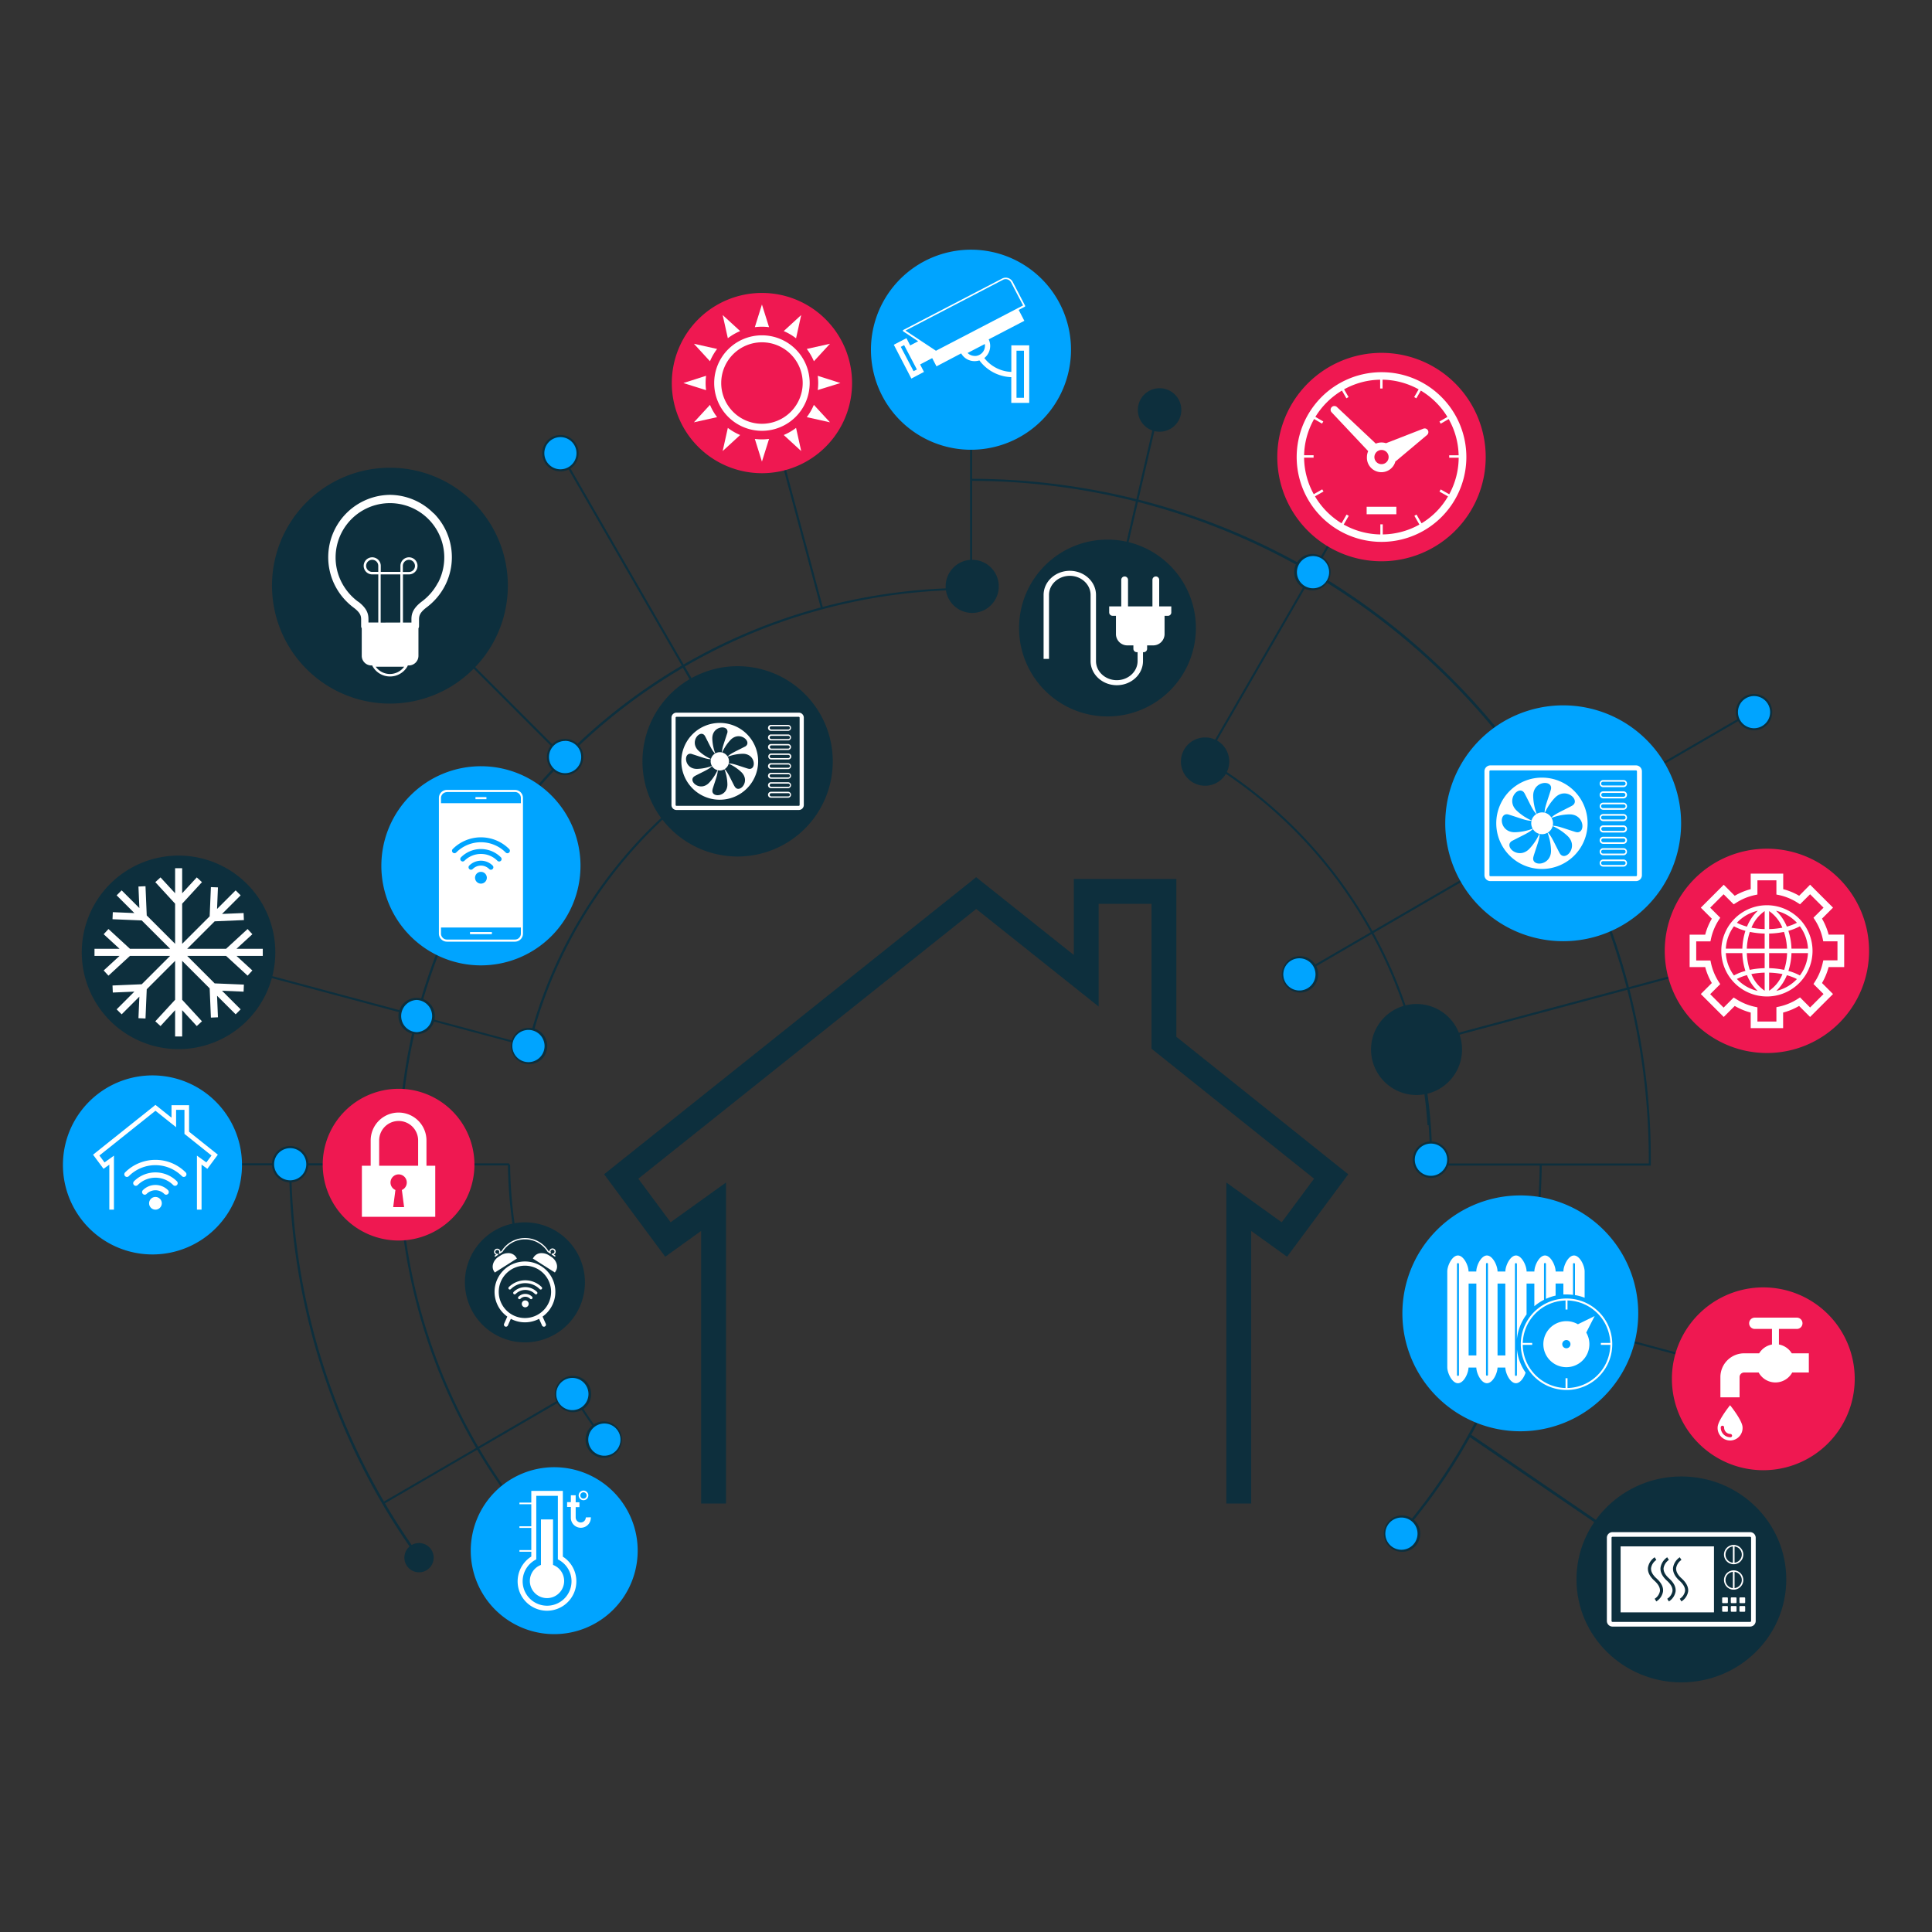 <svg xmlns="http://www.w3.org/2000/svg" id="Calque_11" data-name="Calque 11" viewBox="0 0 800 800"><rect x="0" y="0" width="800" height="800" fill="#333333" stroke="none"/><defs><style>.cls-1{fill:#0d2f3d;}.cls-2{fill:#00a4ff;}.cls-3{fill:#ef1851;}.cls-4{fill:#fff;}</style></defs><polygon class="cls-1" points="518.1 622.56 507.81 622.56 507.81 489.67 530.73 506.12 544.12 488.07 476.82 434.25 476.82 374.24 454.93 374.24 454.93 416.79 404.22 376.38 264.31 488.08 277.69 506.12 300.61 489.66 300.61 622.56 290.33 622.56 290.33 509.7 275.46 520.38 250.14 486.23 404.21 363.23 444.65 395.45 444.65 363.96 487.1 363.96 487.1 429.31 558.28 486.24 532.95 520.38 518.1 509.71 518.1 622.56"></polygon><path class="cls-1" d="M683.57,482.64V479a283.36,283.36,0,0,0-8.86-69.41l55.94-15-.23-.83-55.94,15a278,278,0,0,0-27.57-67.87l80.26-46.62-.43-.75-80.26,46.63A285.13,285.13,0,0,0,544.24,236.84l28.26-48.93-.75-.43-28.26,48.93a278.67,278.67,0,0,0-72.1-29.52l8.61-37-.85-.2-8.6,37a283.64,283.64,0,0,0-68-8.43V142.12h-.87V243.28h.86V199.11a279.37,279.37,0,0,1,67.81,8.52l-13.11,56.42.84.2,13.11-56.42a279.56,279.56,0,0,1,71.77,29.54l-49,84.84.75.43,4.4-7.61a188.75,188.75,0,0,1,60.11,57.25q4.49,6.71,8.38,13.72l-31.79,18.46c.23.2.46.4.67.61L568,386.75a191,191,0,0,1,17.9,45.75l-16.23,4.35.22.83,16.21-4.34a189.76,189.76,0,0,1,5,32.56l.46,0c.35,4.76.55,9.54.55,14.33,0,.52,0,1.05,0,1.57h-2.92v.86h2.91v.19H593v-.2h44.56a234.06,234.06,0,0,1-8.46,59.94l-38.81-10.41L590,533l38.81,10.4a237.74,237.74,0,0,1-49.48,91.74c.38,0,.77.07,1.15.12a235,235,0,0,0,49.26-91.61l100.67,27,.22-.83L630,542.83a237.5,237.5,0,0,0,8.4-60.19ZM559.92,371.8a189.79,189.79,0,0,0-60.4-57.52l44.16-76.47a283.75,283.75,0,0,1,101.85,102.9l-77.21,44.85Q564.42,378.53,559.92,371.8Zm8.82,14.52L646,341.47A279.25,279.25,0,0,1,673.57,409l-86.85,23.26A191.69,191.69,0,0,0,568.74,386.32ZM593,481.77c0-.52,0-1,0-1.57a192.27,192.27,0,0,0-5.85-47.14l86.67-23.21A279.83,279.83,0,0,1,682.72,479v2.76Z"></path><path class="cls-1" d="M401.63,243.43a237.94,237.94,0,0,0-60.95,7.9l-25-93.37-.84.22,25,93.36a234.13,234.13,0,0,0-56.77,23.62l-50.63-87.71-.75.43,50.63,87.72a238,238,0,0,0-48.08,37.16l-.47.48-71.84-71.85-.61.61,71.84,71.86A235.18,235.18,0,0,0,172.52,420.2L73.71,393.72l-.22.83L172.3,421a237.9,237.9,0,0,0-7.42,59.12c0,.52,0,1,0,1.57H62v.86h57.69a281.78,281.78,0,0,0,38.38,139.7s.91,1.57,1.16,2q6.59,11.06,14.15,21.43l.64-.87q-7.82-10.82-14.6-22.32l38.16-22.19.19.32a237.35,237.35,0,0,0,31.54,41.88l.61-.69a237.43,237.43,0,0,1-31.48-42l38.49-22.38A191.94,191.94,0,0,0,250,596.77l.63-.59a191.57,191.57,0,0,1-13-19.18l1.12-.65c-.22-.2-.45-.4-.66-.62L198,599.07a235.83,235.83,0,0,1-32.25-116.48h44.56a193.09,193.09,0,0,0,7,48.69l.83-.23a191.84,191.84,0,0,1-6.92-48.88h-.43v-.45h-45c0-.53,0-1.05,0-1.57a235.27,235.27,0,0,1,7.45-58.88l45.64,12.23.08-.31.42.1a191.06,191.06,0,0,1,86.52-117.83l-.23-.37.38-.22L283.57,276a234.44,234.44,0,0,1,118.06-31.74h0v-.86ZM197.15,599.57,159,621.76a280.87,280.87,0,0,1-38.42-139.17H164.9A236.39,236.39,0,0,0,197.15,599.57ZM305,315a191.84,191.84,0,0,0-86.41,117.6l-45.22-12.12a235.88,235.88,0,0,1,60.44-105.89l.22.22.61-.61-.23-.23a237.53,237.53,0,0,1,48.37-37.46Z"></path><path class="cls-1" d="M210.29,242.52a48.83,48.83,0,1,1-48.83-48.84A48.82,48.82,0,0,1,210.29,242.52Z"></path><path class="cls-2" d="M696.11,340.9a48.83,48.83,0,1,1-48.82-48.83A48.83,48.83,0,0,1,696.11,340.9Z"></path><path class="cls-1" d="M413.57,242.8a11,11,0,1,1-11-11A11,11,0,0,1,413.57,242.8Z"></path><path class="cls-2" d="M240.37,358.5a41.23,41.23,0,1,1-41.22-41.22A41.22,41.22,0,0,1,240.37,358.5Z"></path><path class="cls-1" d="M605.4,434.58a18.84,18.84,0,1,1-18.83-18.84A18.83,18.83,0,0,1,605.4,434.58Z"></path><path class="cls-3" d="M196.45,482.26A31.41,31.41,0,1,1,165,450.85,31.4,31.4,0,0,1,196.45,482.26Z"></path><path class="cls-1" d="M739.66,654c0,23.55-19.45,42.63-43.44,42.63S652.79,677.52,652.79,654s19.45-42.63,43.44-42.63S739.66,630.44,739.66,654Z"></path><path class="cls-1" d="M509,315.36a10,10,0,1,1-9.95-10A9.95,9.95,0,0,1,509,315.36Z"></path><path class="cls-1" d="M495.19,260.05a36.61,36.61,0,1,1-36.6-36.61A36.61,36.61,0,0,1,495.19,260.05Z"></path><path class="cls-1" d="M344.83,315.25a39.4,39.4,0,1,1-39.39-39.39A39.39,39.39,0,0,1,344.83,315.25Z"></path><path class="cls-1" d="M179.57,645a6.06,6.06,0,1,1-6.06-6.06A6.07,6.07,0,0,1,179.57,645Z"></path><path class="cls-1" d="M242.21,531a24.85,24.85,0,1,1-24.84-24.85A24.86,24.86,0,0,1,242.21,531Z"></path><path class="cls-2" d="M264.05,642.09a34.56,34.56,0,1,1-34.55-34.55A34.55,34.55,0,0,1,264.05,642.09Z"></path><path class="cls-1" d="M114,394.35A40.07,40.07,0,1,1,74,354.28,40.07,40.07,0,0,1,114,394.35Z"></path><path class="cls-2" d="M443.48,144.8a41.42,41.42,0,1,1-41.41-41.41A41.41,41.41,0,0,1,443.48,144.8Z"></path><path class="cls-3" d="M615.2,189.27a43.15,43.15,0,1,1-43.14-43.16A43.15,43.15,0,0,1,615.2,189.27Z"></path><path class="cls-1" d="M489.16,169.81a9,9,0,1,1-9-9.05A9,9,0,0,1,489.16,169.81Z"></path><path class="cls-3" d="M773.94,393.74a42.3,42.3,0,1,1-42.29-42.31A42.3,42.3,0,0,1,773.94,393.74Z"></path><path class="cls-3" d="M768,570.93a37.85,37.85,0,1,1-37.84-37.85A37.85,37.85,0,0,1,768,570.93Z"></path><path class="cls-2" d="M100.2,482.37A37.07,37.07,0,1,1,63.14,445.3,37.07,37.07,0,0,1,100.2,482.37Z"></path><path class="cls-3" d="M352.82,158.62a37.32,37.32,0,1,1-37.31-37.32A37.31,37.31,0,0,1,352.82,158.62Z"></path><path class="cls-2" d="M678.36,543.81A48.83,48.83,0,1,1,629.53,495,48.83,48.83,0,0,1,678.36,543.81Z"></path><path class="cls-2" d="M226.17,433.14a7.1,7.1,0,1,1-7.09-7.1A7.09,7.09,0,0,1,226.17,433.14Z"></path><path class="cls-1" d="M219.08,440.66h0a7.53,7.53,0,1,1,7.52-7.52A7.48,7.48,0,0,1,219.08,440.66Zm0-14.19a6.67,6.67,0,1,0,0,13.33h0a6.67,6.67,0,0,0,0-13.33Z"></path><path class="cls-2" d="M239.16,187.66a7.1,7.1,0,1,1-7.1-7.09A7.1,7.1,0,0,1,239.16,187.66Z"></path><path class="cls-1" d="M232.06,195.19h0a7.53,7.53,0,1,1,7.53-7.53A7.48,7.48,0,0,1,232.06,195.19Zm0-14.19a6.66,6.66,0,1,0,0,13.32h0a6.66,6.66,0,0,0,0-13.32Z"></path><path class="cls-2" d="M179.62,420.73a7.1,7.1,0,1,1-7.09-7.1A7.09,7.09,0,0,1,179.62,420.73Z"></path><path class="cls-1" d="M172.53,428.25h0a7.53,7.53,0,1,1,7.52-7.52A7.47,7.47,0,0,1,172.53,428.25Zm0-14.19a6.67,6.67,0,0,0,0,13.33v0a6.67,6.67,0,0,0,0-13.33Z"></path><path class="cls-2" d="M127.26,482.08a7.1,7.1,0,1,1-7.1-7.09A7.1,7.1,0,0,1,127.26,482.08Z"></path><path class="cls-1" d="M120.16,489.61h0a7.53,7.53,0,1,1,5.32-12.85,7.44,7.44,0,0,1,2.21,5.32A7.54,7.54,0,0,1,120.16,489.61Zm0-14.19a6.66,6.66,0,1,0,0,13.32v0a6.66,6.66,0,1,0,0-13.32Z"></path><path class="cls-2" d="M733.4,294.88a7.1,7.1,0,1,1-7.09-7.09A7.1,7.1,0,0,1,733.4,294.88Z"></path><path class="cls-1" d="M726.31,302.41h0a7.53,7.53,0,1,1,7.52-7.53A7.54,7.54,0,0,1,726.31,302.41Zm0-14.19a6.66,6.66,0,1,0,0,13.32v0a6.66,6.66,0,1,0,0-13.32Z"></path><path class="cls-2" d="M550.53,236.92a7.1,7.1,0,1,1-7.1-7.09A7.1,7.1,0,0,1,550.53,236.92Z"></path><path class="cls-1" d="M543.44,244.45h0a7.53,7.53,0,1,1,7.53-7.53A7.54,7.54,0,0,1,543.43,244.45Zm0-14.19a6.67,6.67,0,0,0,0,13.33v0a6.67,6.67,0,1,0,0-13.33Z"></path><path class="cls-2" d="M545.4,403.51a7.1,7.1,0,1,1-7.09-7.1A7.1,7.1,0,0,1,545.4,403.51Z"></path><path class="cls-1" d="M538.31,411a7.53,7.53,0,1,1,7.52-7.52A7.53,7.53,0,0,1,538.31,411Zm0-14.19a6.67,6.67,0,1,0,0,13.33h0a6.67,6.67,0,0,0,0-13.33Z"></path><path class="cls-2" d="M257.1,596.12A7.1,7.1,0,1,1,250,589,7.1,7.1,0,0,1,257.1,596.12Z"></path><path class="cls-1" d="M250,603.64a7.53,7.53,0,1,1,7.52-7.52A7.53,7.53,0,0,1,250,603.64Zm0-14.19a6.67,6.67,0,0,0,0,13.33h0a6.67,6.67,0,1,0,0-13.33Z"></path><path class="cls-2" d="M244.35,577.24a7.1,7.1,0,1,1-7.09-7.1A7.09,7.09,0,0,1,244.35,577.24Z"></path><path class="cls-1" d="M237.26,584.76h0a7.53,7.53,0,1,1,7.53-7.52A7.47,7.47,0,0,1,237.25,584.76Zm0-14.19a6.67,6.67,0,1,0,0,13.33h0a6.67,6.67,0,0,0,0-13.33Z"></path><path class="cls-2" d="M599.62,480.2a7.09,7.09,0,1,1-7.09-7.09A7.09,7.09,0,0,1,599.62,480.2Z"></path><path class="cls-1" d="M592.53,487.73h0a7.53,7.53,0,1,1,5.32-2.2A7.53,7.53,0,0,1,592.53,487.73Zm0-14.19a6.67,6.67,0,1,0,4.71,11.37,6.59,6.59,0,0,0,2-4.71A6.67,6.67,0,0,0,592.53,473.54Z"></path><path class="cls-2" d="M241.11,313.45a7.1,7.1,0,1,1-7.09-7.1A7.09,7.09,0,0,1,241.11,313.45Z"></path><path class="cls-1" d="M234,321h0a7.53,7.53,0,1,1,7.52-7.52A7.54,7.54,0,0,1,234,321Zm0-14.19a6.67,6.67,0,1,0,6.66,6.67A6.65,6.65,0,0,0,234,306.78Z"></path><rect class="cls-1" x="651.83" y="571.26" width="1.15" height="106.06" transform="translate(-231.06 811) rotate(-55.67)"></rect><path class="cls-2" d="M587.65,635.06a7.1,7.1,0,1,1-7.09-7.1A7.09,7.09,0,0,1,587.65,635.06Z"></path><path class="cls-1" d="M580.56,642.58h0a7.53,7.53,0,1,1,7.53-7.52A7.47,7.47,0,0,1,580.55,642.58Zm0-14.19a6.67,6.67,0,1,0,0,13.33h0a6.67,6.67,0,0,0,0-13.33Z"></path><path class="cls-4" d="M596.9,164.41a34.94,34.94,0,0,0-24.85-10.29h0a35.13,35.13,0,1,0,24.85,10.29Zm-2.19,47.51a32.12,32.12,0,0,1-6.07,4.77l-2.09-3.62-.89.52,2.09,3.62a31.79,31.79,0,0,1-15.18,4.08V217.1h-1v4.2a31.94,31.94,0,0,1-15.17-4.1l2.09-3.61-.9-.52-2.08,3.61a32.25,32.25,0,0,1-11-11.16l3.52-2-.52-.89-3.51,2A31.82,31.82,0,0,1,540,189.51h3.93v-1H540a31.73,31.73,0,0,1,4.15-15l3.28,1.9.52-.9-3.28-1.89a32.34,32.34,0,0,1,11-10.89l1.84,3.2.9-.52-1.85-3.19a31.71,31.71,0,0,1,14.93-4v3.66h1v-3.66a31.84,31.84,0,0,1,14.94,4l-1.85,3.2.89.52,1.86-3.21a32.11,32.11,0,0,1,6.3,4.91,31.64,31.64,0,0,1,4.71,6l-3.29,1.9.52.9,3.3-1.91a31.81,31.81,0,0,1,4.12,15h-3.91v1h3.93a32,32,0,0,1-3.91,15.13l-3.53-2-.52.89,3.54,2A32,32,0,0,1,594.71,211.92Z"></path><path class="cls-4" d="M589.34,177.52l-15.42,6a5.81,5.81,0,0,0-1.87-.3,6.12,6.12,0,0,0-2.35.47l-16.12-15.16a1.55,1.55,0,0,0-2.19,2.19l15.15,16.09a5.88,5.88,0,0,0-.53,2.44A6,6,0,0,0,577.82,191a1.56,1.56,0,0,0,.43-.25l12.65-10.63a1.55,1.55,0,0,0,.33-2A1.53,1.53,0,0,0,589.34,177.52ZM572.05,192.2a2.93,2.93,0,0,1-2.36-4.68h0a3.13,3.13,0,0,1,.66-.65h0a2.94,2.94,0,1,1,1.7,5.33Z"></path><rect class="cls-4" x="565.9" y="209.84" width="12.3" height="3.1"></rect><path class="cls-4" d="M677.42,316.93H617.15a2.47,2.47,0,0,0-2.47,2.46v43a2.47,2.47,0,0,0,2.47,2.46h60.27a2.46,2.46,0,0,0,2.46-2.46v-43A2.46,2.46,0,0,0,677.42,316.93Zm.41,45.48a.41.41,0,0,1-.41.41H617.15a.41.41,0,0,1-.41-.41v-43a.41.41,0,0,1,.41-.41h60.27a.41.41,0,0,1,.41.41Z"></path><path class="cls-4" d="M638.56,322a18.91,18.91,0,1,0,18.83,18.91A18.87,18.87,0,0,0,638.56,322Zm3.58,5.12c-1.55,5-2.55,7.21-2.55,9.4a4.4,4.4,0,0,0-1-.12,4.52,4.52,0,0,0-2.28.61,22.3,22.3,0,0,1-1.45-7.37C634.77,323,643.49,322.8,642.14,327.11Zm-10.79,1.51c2.42,4.61,3.29,6.89,4.84,8.45a4.51,4.51,0,0,0-2,2.68,22.42,22.42,0,0,1-6.25-4.18C623.23,330.93,629.25,324.61,631.35,328.62Zm-6.58,8.69c5,1.55,7.2,2.55,9.4,2.56a4.34,4.34,0,0,0-.12,1,4.48,4.48,0,0,0,.61,2.27,22.61,22.61,0,0,1-7.37,1.46C620.67,344.69,620.46,336,624.77,337.31Zm1.5,10.8c4.62-2.42,6.9-3.29,8.46-4.84a4.51,4.51,0,0,0,2.68,2,22.37,22.37,0,0,1-4.18,6.24C628.59,356.22,622.27,350.21,626.27,348.11Zm8.7,6.57c1.55-5,2.55-7.2,2.56-9.39a4.92,4.92,0,0,0,1,.12,4.49,4.49,0,0,0,2.27-.62,22.41,22.41,0,0,1,1.45,7.37C642.34,358.78,633.62,359,635,354.68Zm10.8-1.5c-2.42-4.61-3.29-6.89-4.84-8.45a4.46,4.46,0,0,0,2-2.68,22.2,22.2,0,0,1,6.25,4.18C653.88,350.87,647.87,357.18,645.77,353.18Zm6.57-8.7c-5-1.54-7.2-2.54-9.4-2.55a4.4,4.4,0,0,0,.13-1,4.46,4.46,0,0,0-.62-2.27,22.15,22.15,0,0,1,7.37-1.46C656.44,337.11,656.65,345.83,652.34,344.48Zm-1.5-10.79c-4.61,2.42-6.9,3.29-8.45,4.84a4.54,4.54,0,0,0-2.68-2,22.16,22.16,0,0,1,4.18-6.24C648.52,325.58,654.84,331.59,650.84,333.69Z"></path><path class="cls-4" d="M672.24,323h-8.38a1.47,1.47,0,0,0,0,2.94h8.38a1.47,1.47,0,0,0,0-2.94Zm0,2.26h-8.38a.79.79,0,1,1,0-1.57h8.38a.79.79,0,1,1,0,1.57Z"></path><path class="cls-4" d="M672.24,327.66h-8.38a1.47,1.47,0,1,0,0,2.94h8.38a1.47,1.47,0,1,0,0-2.94Zm0,2.26h-8.38a.79.79,0,0,1,0-1.58h8.38a.79.79,0,1,1,0,1.58Z"></path><path class="cls-4" d="M672.24,332.37h-8.38a1.47,1.47,0,1,0,0,2.94h8.38a1.47,1.47,0,1,0,0-2.94Zm0,2.25h-8.38a.79.79,0,1,1,0-1.57h8.38a.79.79,0,1,1,0,1.57Z"></path><path class="cls-4" d="M672.24,337.07h-8.38a1.47,1.47,0,0,0,0,2.94h8.38a1.47,1.47,0,0,0,0-2.94Zm0,2.26h-8.38a.79.79,0,1,1,0-1.57h8.38a.79.79,0,1,1,0,1.57Z"></path><path class="cls-4" d="M672.24,341.78h-8.38a1.47,1.47,0,0,0,0,2.94h8.38a1.47,1.47,0,0,0,0-2.94Zm0,2.26h-8.38a.79.79,0,0,1-.79-.79.78.78,0,0,1,.79-.78h8.38a.78.78,0,0,1,.79.78A.79.79,0,0,1,672.24,344Z"></path><path class="cls-4" d="M672.24,346.49h-8.38a1.47,1.47,0,1,0,0,2.94h8.38a1.47,1.47,0,1,0,0-2.94Zm0,2.26h-8.38a.79.79,0,0,1,0-1.58h8.38a.79.79,0,0,1,0,1.58Z"></path><path class="cls-4" d="M672.24,351.2h-8.38a1.47,1.47,0,0,0,0,2.94h8.38a1.47,1.47,0,0,0,0-2.94Zm0,2.25h-8.38a.79.79,0,1,1,0-1.57h8.38a.79.79,0,1,1,0,1.57Z"></path><path class="cls-4" d="M672.24,355.9h-8.38a1.47,1.47,0,0,0,0,2.94h8.38a1.47,1.47,0,0,0,0-2.94Zm0,2.26h-8.38a.79.79,0,1,1,0-1.57h8.38a.79.79,0,1,1,0,1.57Z"></path><path class="cls-4" d="M724.7,634.43h-57a2.32,2.32,0,0,0-2.33,2.32V671.2a2.33,2.33,0,0,0,2.33,2.33h57A2.33,2.33,0,0,0,727,671.2V636.75A2.32,2.32,0,0,0,724.7,634.43Zm.39,36.77a.38.38,0,0,1-.39.39h-57a.38.38,0,0,1-.39-.39V636.75a.39.39,0,0,1,.39-.39h57a.39.39,0,0,1,.39.39Z"></path><path class="cls-4" d="M717.87,647.72a4,4,0,1,0-4-4A4,4,0,0,0,717.87,647.72Zm3.37-4a3.38,3.38,0,0,1-3,3.36v-6.73A3.39,3.39,0,0,1,721.24,643.7Zm-3.69-3.37v6.73a3.38,3.38,0,0,1,0-6.73Z"></path><path class="cls-4" d="M717.87,658.25a4,4,0,1,0-4-4A4,4,0,0,0,717.87,658.25Zm3.37-4a3.38,3.38,0,0,1-3,3.36v-6.73A3.38,3.38,0,0,1,721.24,654.23Zm-3.69-3.37v6.73a3.38,3.38,0,0,1,0-6.73Z"></path><rect class="cls-4" x="713.11" y="661.45" width="2.37" height="2.37" rx="0.25"></rect><rect class="cls-4" x="716.69" y="661.45" width="2.37" height="2.37" rx="0.25"></rect><rect class="cls-4" x="720.27" y="661.45" width="2.37" height="2.37" rx="0.25"></rect><rect class="cls-4" x="713.11" y="665.02" width="2.37" height="2.37" rx="0.25"></rect><rect class="cls-4" x="716.69" y="665.02" width="2.37" height="2.37" rx="0.25"></rect><rect class="cls-4" x="720.27" y="665.02" width="2.37" height="2.37" rx="0.25"></rect><path class="cls-4" d="M671.06,667.64h38.66V640.32H671.06Zm21.71-18.46a6.41,6.41,0,0,1,2.78-4.34l.7,1.09a5.11,5.11,0,0,0-2.19,3.37c-.11,1.39.65,2.84,2.28,4.3,1.95,1.78,2.86,3.58,2.69,5.37a6.08,6.08,0,0,1-2.8,4.15l-.66-1.11a4.8,4.8,0,0,0,2.17-3.17c.13-1.36-.64-2.8-2.27-4.28C693.53,652.8,692.62,651,692.77,649.18Zm-5.19,0a6.37,6.37,0,0,1,2.77-4.34l.7,1.09a5.14,5.14,0,0,0-2.19,3.37c-.11,1.39.66,2.84,2.28,4.3,2,1.78,2.86,3.58,2.69,5.37a6.08,6.08,0,0,1-2.79,4.15l-.67-1.11a4.8,4.8,0,0,0,2.17-3.17c.13-1.36-.63-2.8-2.27-4.28C688.33,652.8,687.43,651,687.58,649.18Zm-5.2,0a6.34,6.34,0,0,1,2.78-4.34l.7,1.09a5.11,5.11,0,0,0-2.19,3.37c-.12,1.39.65,2.84,2.27,4.3,2,1.78,2.86,3.58,2.69,5.37a6,6,0,0,1-2.79,4.15l-.67-1.11a4.84,4.84,0,0,0,2.18-3.17c.12-1.36-.64-2.8-2.28-4.28C683.13,652.8,682.23,651,682.38,649.18Z"></path><path class="cls-4" d="M418.77,143V154a14.88,14.88,0,0,1-11.18-5.74,6.39,6.39,0,0,0,2.42-4.82,6.32,6.32,0,0,0-.61-2.92v0l14.76-7.68-2.35-4.51,2.49-1.3a.35.35,0,0,0,.15-.49l-5.09-9.8a3.28,3.28,0,0,0-2.9-1.76,3.33,3.33,0,0,0-1.51.37l-40.88,21.27a.34.34,0,0,0-.2.3.37.37,0,0,0,.17.32l6.16,4.07-3.31,1.72-1.54-3-5.24,2.73,7.27,14L382.6,154l-1.6-3.09,5-2.62,1.78,3.41L398,146.33l0,0a6.36,6.36,0,0,0,5.34,3.21h.21a6.69,6.69,0,0,0,2-.3,17.16,17.16,0,0,0,13.2,6.93v10.66h7.43V143Zm-40.48,10.7L373,143.63l1.38-.72L379.67,153Zm37-37.83a2.39,2.39,0,0,1,1.17-.29A2.52,2.52,0,0,1,418.7,117l4.93,9.47-36.07,18.77-12.62-8.35Zm-11.67,31.5h-.14a4.14,4.14,0,0,1-2.82-1.21l7.13-3.71a3.82,3.82,0,0,1,.06.83A4.22,4.22,0,0,1,403.61,147.41ZM424,164.71h-3.09v-19.5H424Z"></path><path class="cls-4" d="M217.5,538.47a1.43,1.43,0,1,0,1,.42A1.42,1.42,0,0,0,217.5,538.47Z"></path><path class="cls-4" d="M217.5,535.78a4,4,0,0,0-2.82,1.17.59.59,0,0,0,.83.84,2.82,2.82,0,0,1,4,0,.54.54,0,0,0,.41.17.55.55,0,0,0,.42-.17.6.6,0,0,0,0-.84A4,4,0,0,0,217.5,535.78Z"></path><path class="cls-4" d="M220.06,533.46a6.8,6.8,0,0,0-5.12,0,6.72,6.72,0,0,0-2.26,1.5.59.59,0,0,0,.84.84,5.63,5.63,0,0,1,8,0,.6.6,0,0,0,.84,0,.6.6,0,0,0,0-.84A6.72,6.72,0,0,0,220.06,533.46Z"></path><path class="cls-4" d="M221.12,530.85a9.61,9.61,0,0,0-7.25,0,9.66,9.66,0,0,0-3.18,2.11.6.6,0,0,0,0,.84.59.59,0,0,0,.83,0,8.47,8.47,0,0,1,9.16-1.85,8.15,8.15,0,0,1,2.79,1.85.58.58,0,0,0,.42.17.57.57,0,0,0,.42-.17.6.6,0,0,0,0-.84A9.6,9.6,0,0,0,221.12,530.85Z"></path><path class="cls-4" d="M217.36,522.35a12.58,12.58,0,0,0-7.3,22.82l-1.33,3a.86.86,0,0,0,0,.65.82.82,0,0,0,.79.54.83.83,0,0,0,.77-.5l1.24-2.76a12.51,12.51,0,0,0,11.69,0l1.23,2.76a.84.84,0,0,0,.78.5.8.8,0,0,0,.34-.07.85.85,0,0,0,.43-1.12l-1.33-3a12.57,12.57,0,0,0-7.3-22.82Zm0,23.42a10.84,10.84,0,1,1,10.84-10.84A10.85,10.85,0,0,1,217.36,545.77Z"></path><path class="cls-4" d="M214.05,521.13l-.37-.58a3.76,3.76,0,0,0-3.29-1.65,5.62,5.62,0,0,0-3,.89l-.87.56c-2.27,1.44-3.16,4.12-2,6l.37.58Z"></path><path class="cls-4" d="M205.41,519.57l-.49.32a.25.25,0,0,0-.07.35.22.22,0,0,0,.21.12.2.2,0,0,0,.14-.05l1-.68a.26.26,0,0,0,.1-.3.24.24,0,0,0-.27-.16.82.82,0,0,1-.8-.37.77.77,0,0,1-.11-.61.85.85,0,0,1,.36-.51.82.82,0,0,1,.43-.12.79.79,0,0,1,.68.37.81.81,0,0,1,0,.86.25.25,0,0,0,.35.34l1.08-.71.07-.07a11,11,0,0,1,18.65,0l.07.07.93.61a.25.25,0,0,0,.35-.34.81.81,0,0,1,.69-1.23.75.75,0,0,1,.43.13.79.79,0,0,1,.25,1.11.81.81,0,0,1-.79.37.24.24,0,0,0-.27.16.25.25,0,0,0,.1.3l1.12.74a.25.25,0,1,0,.28-.42l-.58-.38a1.38,1.38,0,0,0,.57-.5,1.29,1.29,0,0,0-.41-1.81,1.25,1.25,0,0,0-.7-.21,1.3,1.3,0,0,0-1.31,1.29l-.34-.21a11.46,11.46,0,0,0-19.44,0l-.47.31a1.32,1.32,0,0,0-.21-.68,1.3,1.3,0,0,0-1.11-.61,1.33,1.33,0,0,0-1.28,1,1.31,1.31,0,0,0,.75,1.49Z"></path><path class="cls-4" d="M228.17,520.35l-.87-.56a5.6,5.6,0,0,0-3-.89,3.78,3.78,0,0,0-3.29,1.65l-.37.58,9.12,5.78.36-.58C231.33,524.47,230.45,521.79,228.17,520.35Z"></path><path class="cls-4" d="M179.57,212.58a25.71,25.71,0,0,0-18.09-7.67h0a25.84,25.84,0,0,0-22.65,37.77,26.28,26.28,0,0,0,7.71,9h0c3,2.29,3,3.64,3,5.21v0c0,.08,0,1.08,0,2.43a1.5,1.5,0,0,0,.25.83V271.5a4,4,0,0,0,4,4.05h.38a.57.57,0,0,0,.06.25,8.29,8.29,0,0,0,14.55,0,.57.57,0,0,0,.06-.25h.38a4,4,0,0,0,4.05-4.05V260.16a1.58,1.58,0,0,0,.24-.83v-2.47c0-1.57,0-2.92,2.94-5.21a26.2,26.2,0,0,0,7.74-9,25.8,25.8,0,0,0-4.57-30.1Zm-18.11,66.5a7.26,7.26,0,0,1-5.88-3h11.76A7.26,7.26,0,0,1,161.46,279.08Zm-4.83-42.27h-2.51a2.51,2.51,0,1,1,2.51-2.5Zm1,21V237.85h8.14v19.93Zm23.72-16.54a23.11,23.11,0,0,1-6.83,7.92l0,0c-4.2,3.24-4.18,5.83-4.15,7.75v.85h-3.52V237.85h2.5a3.54,3.54,0,1,0-3.54-3.54v2.5h-8.14v-2.5a3.54,3.54,0,1,0-3.54,3.54h2.51v19.93h-4.07v-.89c0-1.88.05-4.47-4.14-7.69l-.06,0a23,23,0,0,1-6.83-7.91,22.5,22.5,0,1,1,39.85,0Zm-14.54-4.43v-2.5a2.51,2.51,0,1,1,2.5,2.5Z"></path><path class="cls-4" d="M318.45,135.48l-2.95-9.39-2.94,9.39a21.89,21.89,0,0,1,2.94-.19A22.15,22.15,0,0,1,318.45,135.48Z"></path><path class="cls-4" d="M306.48,137.09l-7.24-6.64,2.14,9.6A23.33,23.33,0,0,1,306.48,137.09Z"></path><path class="cls-4" d="M348,158.61l-9.39-3a23,23,0,0,1,0,5.9Z"></path><path class="cls-4" d="M343.67,142.35l-9.6,2.14a23.7,23.7,0,0,1,2.95,5.1Z"></path><path class="cls-4" d="M331.76,130.45l-7.23,6.64a23.33,23.33,0,0,1,5.1,3Z"></path><path class="cls-4" d="M296.94,144.49l-9.6-2.14,6.65,7.24A22.9,22.9,0,0,1,296.94,144.49Z"></path><path class="cls-4" d="M324.53,180.13l7.23,6.65-2.13-9.6A23.29,23.29,0,0,1,324.53,180.13Z"></path><path class="cls-4" d="M312.56,181.75l2.94,9.39,2.95-9.39a24,24,0,0,1-2.95.19A23.67,23.67,0,0,1,312.56,181.75Z"></path><path class="cls-4" d="M334.07,172.73l9.6,2.14L337,167.64A23.39,23.39,0,0,1,334.07,172.73Z"></path><path class="cls-4" d="M299.24,186.78l7.24-6.65a23.7,23.7,0,0,1-5.1-2.95Z"></path><path class="cls-4" d="M292.18,158.61a24,24,0,0,1,.19-3l-9.39,3,9.39,2.95A24,24,0,0,1,292.18,158.61Z"></path><path class="cls-4" d="M287.34,174.87l9.6-2.14a22.61,22.61,0,0,1-2.95-5.09Z"></path><path class="cls-4" d="M315.5,138.85a19.77,19.77,0,1,0,19.77,19.76A19.76,19.76,0,0,0,315.5,138.85Zm0,36.63a16.87,16.87,0,1,1,16.88-16.87A16.89,16.89,0,0,1,315.5,175.48Z"></path><polygon class="cls-4" points="108.81 392.88 97.92 392.88 104.5 386.84 102.52 384.69 93.61 392.88 77.5 392.88 88.89 381.5 100.99 380.99 100.87 378.07 91.94 378.44 99.64 370.74 97.58 368.68 89.88 376.38 90.25 367.45 87.33 367.33 86.82 379.43 75.43 390.82 75.43 374.2 83.63 365.28 81.48 363.31 75.43 369.88 75.43 359.51 72.51 359.51 72.51 369.88 66.46 363.31 64.31 365.28 72.51 374.2 72.51 390.82 60.76 379.07 60.25 366.96 57.33 367.09 57.71 376.01 50.37 368.68 48.3 370.74 55.64 378.08 46.71 377.71 46.59 380.63 58.69 381.13 70.45 392.88 53.82 392.88 44.91 384.69 42.93 386.84 49.51 392.88 39.13 392.88 39.13 395.81 49.51 395.81 42.93 401.85 44.91 404 53.82 395.81 70.45 395.81 58.69 407.56 46.59 408.07 46.71 410.99 55.64 410.61 48.3 417.95 50.37 420.01 57.71 412.68 57.33 421.61 60.25 421.73 60.76 409.63 72.51 397.87 72.51 413.98 64.31 422.9 66.46 424.87 72.51 418.3 72.51 429.19 75.43 429.19 75.43 418.3 81.48 424.87 83.63 422.9 75.43 413.98 75.43 397.87 86.82 409.26 87.33 421.37 90.25 421.24 89.88 412.32 97.58 420.01 99.64 417.95 91.94 410.25 100.87 410.62 100.99 407.7 88.89 407.2 77.5 395.81 93.61 395.81 102.52 404 104.5 401.85 97.92 395.81 108.81 395.81 108.81 392.88"></polygon><path class="cls-4" d="M483.75,251.1H480v-11a1.4,1.4,0,0,0-2.8,0v11H467.09v-11a1.4,1.4,0,0,0-2.8,0v11h-5v2.54a1.41,1.41,0,0,0,1.47,1.35h1.33v7.74a4.72,4.72,0,0,0,4.9,4.51h2.32v1.46a1.41,1.41,0,0,0,1.47,1.35h.27v3.68c0,4.36-3.86,7.92-8.61,7.92s-8.61-3.56-8.61-7.92V246.36c0-5.5-4.87-10-10.85-10s-10.85,4.48-10.85,10v26.47h2.24V246.36c0-4.36,3.86-7.92,8.61-7.92s8.61,3.56,8.61,7.92v27.37c0,5.5,4.87,10,10.85,10s10.85-4.48,10.85-10v-3.68h.17A1.41,1.41,0,0,0,475,268.7v-1.46h2.31a4.72,4.72,0,0,0,4.91-4.51V255h1.33a1.4,1.4,0,0,0,1.46-1.35V251.1Z"></path><path class="cls-4" d="M233.06,644.51V617.35H220v4.83h-4.91v.68H220V632h-4.91v.68H220v9.17h-4.91v.68H220v2a12.16,12.16,0,1,0,13,0Zm-6.51,20.38a10.11,10.11,0,0,1-5-18.91l.51-.29V619.4H231v26.29l.52.29a10.11,10.11,0,0,1-5,18.91Z"></path><path class="cls-4" d="M229,648V629.17h-5V648a7.1,7.1,0,1,0,5,0Z"></path><path class="cls-4" d="M242.56,628.33a2.09,2.09,0,1,1-4.18,0v-4.27h1.55v-2h-1.55v-2.9h-2V622h-1.55v2h1.55v4.27a4.14,4.14,0,1,0,8.27,0Z"></path><path class="cls-4" d="M241.61,621.21a2,2,0,1,0-2-2A2,2,0,0,0,241.61,621.21Zm0-3.28a1.3,1.3,0,1,1-1.3,1.3A1.3,1.3,0,0,1,241.61,617.93Z"></path><path class="cls-4" d="M213.23,327.08H185.06a3.33,3.33,0,0,0-3.32,3.33v56.18a3.33,3.33,0,0,0,3.32,3.33h28.17a3.33,3.33,0,0,0,3.32-3.33V330.41A3.33,3.33,0,0,0,213.23,327.08Zm-28.17.87h28.17a2.46,2.46,0,0,1,2.45,2.46v2.17H182.61v-2.17A2.46,2.46,0,0,1,185.06,328Zm14.09,30.48a4.79,4.79,0,0,0-3.41,1.41,1,1,0,0,1-1.43-1.43,6.83,6.83,0,0,1,9.68,0,1,1,0,0,1,0,1.43,1,1,0,0,1-1.44,0A4.78,4.78,0,0,0,199.15,358.43Zm1.72,6.75a2.45,2.45,0,0,1-3.45,0,2.44,2.44,0,1,1,3.45,0Zm-1.72-11.58a9.62,9.62,0,0,0-6.83,2.82,1,1,0,1,1-1.43-1.43,11.65,11.65,0,0,1,3.86-2.57A11.68,11.68,0,0,1,207.41,355a1,1,0,1,1-1.44,1.43A9.57,9.57,0,0,0,199.15,353.6Zm5.45-3.78A14.47,14.47,0,0,0,188.9,353a1,1,0,0,1-1.43-1.44,16.51,16.51,0,0,1,23.36,0,1,1,0,0,1,0,1.44,1,1,0,0,1-1.44,0A14.26,14.26,0,0,0,204.6,349.82Zm8.63,39.23H185.06a2.46,2.46,0,0,1-2.45-2.46v-2.53h33.07v2.53A2.46,2.46,0,0,1,213.23,389.05Z"></path><rect class="cls-4" x="196.88" y="330.06" width="4.54" height="0.87"></rect><rect class="cls-4" x="194.62" y="385.94" width="9.06" height="0.87"></rect><path class="cls-4" d="M330.77,295.1H280.11a2.07,2.07,0,0,0-2.07,2.07v36.16a2.07,2.07,0,0,0,2.07,2.07h50.66a2.07,2.07,0,0,0,2.07-2.07V297.17A2.07,2.07,0,0,0,330.77,295.1Zm.34,38.23a.34.34,0,0,1-.34.34H280.11a.35.35,0,0,1-.35-.34V297.17a.35.35,0,0,1,.35-.35h50.66a.35.35,0,0,1,.34.35Z"></path><path class="cls-4" d="M298.1,299.35a15.9,15.9,0,1,0,15.83,15.9A15.86,15.86,0,0,0,298.1,299.35Zm3,4.31c-1.3,4.18-2.14,6-2.15,7.9a3.57,3.57,0,0,0-.87-.1,3.73,3.73,0,0,0-1.9.52,18.88,18.88,0,0,1-1.23-6.2C294.92,300.22,302.25,300,301.12,303.66ZM292,304.93c2,3.87,2.77,5.79,4.07,7.1a3.78,3.78,0,0,0-1.67,2.25,18.62,18.62,0,0,1-5.25-3.51C285.23,306.87,290.28,301.56,292,304.93Zm-5.52,7.3c4.18,1.31,6.05,2.15,7.9,2.15a3.58,3.58,0,0,0-.11.87,3.74,3.74,0,0,0,.52,1.91,18.82,18.82,0,0,1-6.19,1.22C283.07,318.43,282.89,311.1,286.52,312.23Zm1.26,9.08c3.88-2,5.8-2.77,7.1-4.07a3.79,3.79,0,0,0,2.26,1.67,18.84,18.84,0,0,1-3.51,5.25C289.73,328.13,284.42,323.07,287.78,321.31Zm7.31,5.52c1.3-4.17,2.14-6.05,2.15-7.89a4.12,4.12,0,0,0,.86.1,3.74,3.74,0,0,0,1.91-.52,18.57,18.57,0,0,1,1.23,6.2C301.29,330.28,294,330.46,295.09,326.83Zm9.08-1.26c-2-3.87-2.77-5.79-4.07-7.1a3.8,3.8,0,0,0,1.67-2.26,18.88,18.88,0,0,1,5.25,3.52C311,323.63,305.93,328.94,304.17,325.57Zm5.52-7.31c-4.18-1.3-6.05-2.14-7.9-2.14a3.58,3.58,0,0,0,.11-.87,3.74,3.74,0,0,0-.52-1.91,18.51,18.51,0,0,1,6.19-1.22C313.14,312.07,313.32,319.39,309.69,318.26Zm-1.26-9.07c-3.88,2-5.8,2.76-7.1,4.06a3.82,3.82,0,0,0-2.26-1.66,18.84,18.84,0,0,1,3.51-5.25C306.48,302.37,311.79,307.42,308.43,309.19Z"></path><path class="cls-4" d="M326.42,300.17h-7.05a1.24,1.24,0,1,0,0,2.47h7.05a1.24,1.24,0,0,0,0-2.47Zm0,1.89h-7.05a.66.66,0,0,1,0-1.32h7.05a.66.66,0,0,1,0,1.32Z"></path><path class="cls-4" d="M326.42,304.12h-7.05a1.24,1.24,0,1,0,0,2.47h7.05a1.24,1.24,0,0,0,0-2.47Zm0,1.9h-7.05a.66.66,0,1,1,0-1.32h7.05a.66.66,0,1,1,0,1.32Z"></path><path class="cls-4" d="M326.42,308.08h-7.05a1.24,1.24,0,1,0,0,2.47h7.05a1.24,1.24,0,0,0,0-2.47Zm0,1.9h-7.05a.67.67,0,0,1,0-1.33h7.05a.67.67,0,0,1,0,1.33Z"></path><path class="cls-4" d="M326.42,312h-7.05a1.24,1.24,0,0,0,0,2.48h7.05a1.24,1.24,0,0,0,0-2.48Zm0,1.9h-7.05a.66.66,0,0,1,0-1.32h7.05a.66.66,0,0,1,0,1.32Z"></path><path class="cls-4" d="M326.42,316h-7.05a1.24,1.24,0,1,0,0,2.47h7.05a1.24,1.24,0,0,0,0-2.47Zm0,1.9h-7.05a.66.66,0,1,1,0-1.32h7.05a.66.66,0,1,1,0,1.32Z"></path><path class="cls-4" d="M326.42,320h-7.05a1.24,1.24,0,1,0,0,2.47h7.05a1.24,1.24,0,0,0,0-2.47Zm0,1.89h-7.05a.66.66,0,1,1,0-1.32h7.05a.66.66,0,1,1,0,1.32Z"></path><path class="cls-4" d="M326.42,323.9h-7.05a1.24,1.24,0,1,0,0,2.47h7.05a1.24,1.24,0,0,0,0-2.47Zm0,1.9h-7.05a.66.66,0,0,1,0-1.32h7.05a.66.66,0,0,1,0,1.32Z"></path><path class="cls-4" d="M326.42,327.86h-7.05a1.24,1.24,0,1,0,0,2.47h7.05a1.24,1.24,0,0,0,0-2.47Zm0,1.9h-7.05a.66.66,0,1,1,0-1.32h7.05a.66.66,0,1,1,0,1.32Z"></path><path class="cls-4" d="M176.59,482.71V472.24a11.55,11.55,0,1,0-23.1,0v10.47h-3.64v21.13h30.38V482.71ZM157,472.24a8.07,8.07,0,1,1,16.14,0v10.47H157Zm9.41,20.51.92,7.1h-4.52l.92-7.1a3.37,3.37,0,1,1,2.68,0Z"></path><path class="cls-4" d="M741.93,560.38a7.91,7.91,0,0,0-5.31-3.65v-6.45h7.26a2.34,2.34,0,1,0,0-4.67H726.47a2.34,2.34,0,0,0,0,4.67h7.27v6.45a7.89,7.89,0,0,0-5.31,3.65h-6.21a9.85,9.85,0,0,0-9.84,9.84v8.38h7.94v-8.38a1.9,1.9,0,0,1,1.9-1.9h6a7.92,7.92,0,0,0,13.9,0H749v-7.94Z"></path><path class="cls-4" d="M711.23,591.08a5.17,5.17,0,1,0,10.33,0c0-2.85-5.17-9.21-5.17-9.21S711.23,588.23,711.23,591.08Zm6,3.36a.7.7,0,0,1-.7.7,4,4,0,0,1-4-4,.7.7,0,1,1,1.39,0,2.65,2.65,0,0,0,2.65,2.64A.7.7,0,0,1,717.2,594.44Z"></path><path class="cls-4" d="M763.64,400.44V387h-6.45a26.53,26.53,0,0,0-2.74-6.61l4.56-4.56-9.49-9.49L745,370.92a26.53,26.53,0,0,0-6.61-2.74v-6.44H724.93v6.44a26.53,26.53,0,0,0-6.61,2.74l-4.56-4.56-9.49,9.49,4.56,4.56a26.16,26.16,0,0,0-2.74,6.61h-6.45v13.42h6.45a26.16,26.16,0,0,0,2.74,6.61l-4.56,4.56,9.49,9.49,4.56-4.56a26.16,26.16,0,0,0,6.61,2.74v6.45h13.42v-6.45a26.16,26.16,0,0,0,6.61-2.74l4.56,4.56,9.49-9.49-4.56-4.56a26.53,26.53,0,0,0,2.74-6.61Zm-8.9-1.68a23.43,23.43,0,0,1-3.22,7.75l-.6.94,4.16,4.16-5.56,5.57L745.35,413l-.94.61a23.57,23.57,0,0,1-7.74,3.21l-1.1.24V423h-7.86v-5.88l-1.1-.24a23.48,23.48,0,0,1-7.74-3.21l-1-.61-4.16,4.17-5.56-5.57,4.16-4.16-.61-.94a23.62,23.62,0,0,1-3.21-7.75l-.23-1.09h-5.89V389.8h5.89l.23-1.1a23.57,23.57,0,0,1,3.21-7.74l.61-.94-4.16-4.17,5.56-5.56,4.16,4.16,1-.6a23.07,23.07,0,0,1,7.74-3.21l1.1-.24v-5.88h7.86v5.88l1.1.23a23.3,23.3,0,0,1,7.74,3.22l.94.6,4.17-4.16,5.56,5.56L750.92,380l.6.94a23.38,23.38,0,0,1,3.22,7.74l.23,1.1h5.89v7.87H755Z"></path><path class="cls-4" d="M731.64,374.84a18.89,18.89,0,1,0,18.89,18.89A18.91,18.91,0,0,0,731.64,374.84Zm12.43,7.26a21,21,0,0,1-4.18,1.59,18.45,18.45,0,0,0-4.48-6.57A17.12,17.12,0,0,1,744.07,382.1Zm-11.51,4.47a34.33,34.33,0,0,0,6.14-.69,24.19,24.19,0,0,1,1.25,6.93h-7.39Zm0-1.85v-7.45a15.15,15.15,0,0,1,5.47,6.86A32.73,32.73,0,0,1,732.56,384.72Zm-1.85-7.45v7.45a32.72,32.72,0,0,1-5.46-.59A15.2,15.2,0,0,1,730.71,377.27Zm0,9.3v6.24h-7.39a24.9,24.9,0,0,1,1.25-6.93A34.54,34.54,0,0,0,730.71,386.57Zm-9.24,6.24h-6.84a17,17,0,0,1,3.36-9.25,22.73,22.73,0,0,0,4.75,1.88A26.82,26.82,0,0,0,721.47,392.81Zm0,1.85a26.28,26.28,0,0,0,1.27,7.38,22,22,0,0,0-4.75,1.87,17,17,0,0,1-3.36-9.25Zm1.85,0h7.39v6.24a34.07,34.07,0,0,0-6.18.7A25.26,25.26,0,0,1,723.32,394.66Zm7.39,8.09v7.49a15,15,0,0,1-5.51-6.89A33.43,33.43,0,0,1,730.71,402.75Zm1.85,7.49v-7.49a33.44,33.44,0,0,1,5.52.6A15,15,0,0,1,732.56,410.24Zm0-9.34v-6.24H740a25,25,0,0,1-1.22,6.95A33,33,0,0,0,732.56,400.9Zm9.25-6.24h6.84a17,17,0,0,1-3.36,9.26,22.73,22.73,0,0,0-4.75-1.88A26.28,26.28,0,0,0,741.81,394.66Zm0-1.85a26.58,26.58,0,0,0-1.28-7.38,22.6,22.6,0,0,0,4.76-1.88,17,17,0,0,1,3.36,9.26Zm-13.94-15.69a18.4,18.4,0,0,0-4.48,6.58,21.15,21.15,0,0,1-4.18-1.6A17,17,0,0,1,727.87,377.12Zm-8.66,28.25a20.67,20.67,0,0,1,4.17-1.59,18.57,18.57,0,0,0,4.43,6.55A17.1,17.1,0,0,1,719.21,405.37Zm16.26,5a18.48,18.48,0,0,0,4.43-6.55,21.18,21.18,0,0,1,4.16,1.59A17,17,0,0,1,735.47,410.33Z"></path><path class="cls-4" d="M653.38,548.35a9.53,9.53,0,1,0,3.45,3.44l3.48-6.84Zm-3.59,9.45a1.7,1.7,0,1,1,0-2.42A1.7,1.7,0,0,1,649.79,557.8Z"></path><path class="cls-4" d="M662.06,543.24a18.94,18.94,0,1,0,5.54,13.39A18.83,18.83,0,0,0,662.06,543.24Zm4.73,13.64a18.1,18.1,0,0,1-17.72,17.87v-4.06h-.81v4.06a18.16,18.16,0,0,1-17.72-17.87h3.91v-.81h-3.9a18.14,18.14,0,0,1,17.71-17.56v3.75h.81V538.5a18.14,18.14,0,0,1,17.71,17.57h-3.9v.81Z"></path><path class="cls-4" d="M628.12,569.26a.41.41,0,1,1-.81,0V523.37a.41.41,0,0,1,.81,0v31.15a20.61,20.61,0,0,1,4-10.23V531.5h3.22v9.37a21.24,21.24,0,0,1,4-2.66V523.37a.4.4,0,0,1,.8,0v14.46a20.25,20.25,0,0,1,4-1.35v-5h3.22V536c.43,0,.87,0,1.31,0a21.54,21.54,0,0,1,2.68.18V523.37a.41.41,0,0,1,.81,0v12.9a20.14,20.14,0,0,1,4,1.1V526.5c0-2.42-2-6.63-4.4-6.63s-4.39,4.21-4.39,6.63v0h-3.22v0c0-2.42-2-6.63-4.4-6.63s-4.4,4.21-4.4,6.63v0h-3.22v0c0-2.42-2-6.63-4.39-6.63s-4.4,4.21-4.4,6.63v0H620.1v0c0-2.42-2-6.63-4.4-6.63s-4.4,4.21-4.4,6.63v0h-3.21v0c0-2.42-2-6.63-4.4-6.63s-4.4,4.21-4.4,6.63v39.63c0,2.42,2,6.63,4.4,6.63s4.31-4,4.39-6.48h3.23c.07,2.45,2,6.48,4.39,6.48s4.32-4,4.4-6.48h3.22c.08,2.45,2,6.48,4.4,6.48,1.76,0,3.28-2.23,4-4.38a20.51,20.51,0,0,1-3.58-9.65Zm-24,0a.41.41,0,1,1-.81,0V523.37a.41.41,0,0,1,.81,0Zm7.21-8h-3.21V531.5h3.21Zm4.8,8a.4.4,0,1,1-.8,0V523.37a.4.4,0,0,1,.8,0Zm7.22-8H620.1V531.5h3.22Z"></path><rect id="_x3C__&#xF0;&#xE0;&#xE3;&#xEC;&#xE5;&#xED;&#xF2;_x3E_" data-name="_x3C_&#x201D;&#xF0;&#xE0;&#xE3;&#xEC;&#xE5;&#xED;&#xF2;_x3E_" class="cls-2" x="393.28" y="165.04" width="1.65" height="1.65"></rect><polygon class="cls-4" points="78.29 468.61 78.29 457.65 71.02 457.65 71.02 462.81 64.37 457.51 38.53 478.13 42.87 483.98 45.27 482.25 45.27 500.89 47.18 500.89 47.18 478.53 43.28 481.33 41.16 478.47 64.37 459.94 72.92 466.76 72.92 459.56 76.38 459.56 76.38 469.52 87.58 478.47 85.45 481.33 81.55 478.53 81.55 500.89 83.46 500.89 83.46 482.25 85.86 483.98 90.2 478.13 78.29 468.61"></polygon><path class="cls-4" d="M64.37,495.64a2.61,2.61,0,0,0-1.86.76,2.64,2.64,0,0,0,0,3.72,2.62,2.62,0,0,0,3.71,0,2.62,2.62,0,0,0-1.85-4.48Z"></path><path class="cls-4" d="M64.37,490.67a7.32,7.32,0,0,0-5.21,2.16,1.09,1.09,0,0,0,0,1.55,1.08,1.08,0,0,0,1.54,0,5.18,5.18,0,0,1,7.33,0,1.11,1.11,0,0,0,.77.32,1.13,1.13,0,0,0,.78-.32,1.11,1.11,0,0,0,0-1.55A7.32,7.32,0,0,0,64.37,490.67Z"></path><path class="cls-4" d="M69.1,486.39a12.57,12.57,0,0,0-13.62,2.76,1.09,1.09,0,0,0,0,1.55,1.08,1.08,0,0,0,1.54,0,10.39,10.39,0,0,1,14.69,0,1.1,1.1,0,0,0,1.55,0,1.11,1.11,0,0,0,0-1.55A12.61,12.61,0,0,0,69.1,486.39Z"></path><path class="cls-4" d="M71.06,481.57a17.86,17.86,0,0,0-13.38,0,17.57,17.57,0,0,0-5.88,3.9,1.09,1.09,0,0,0,0,1.55,1.08,1.08,0,0,0,1.54,0,15.57,15.57,0,0,1,22,0,1.11,1.11,0,0,0,.77.32,1.13,1.13,0,0,0,.78-.32,1.11,1.11,0,0,0,0-1.55A17.77,17.77,0,0,0,71.06,481.57Z"></path></svg>
